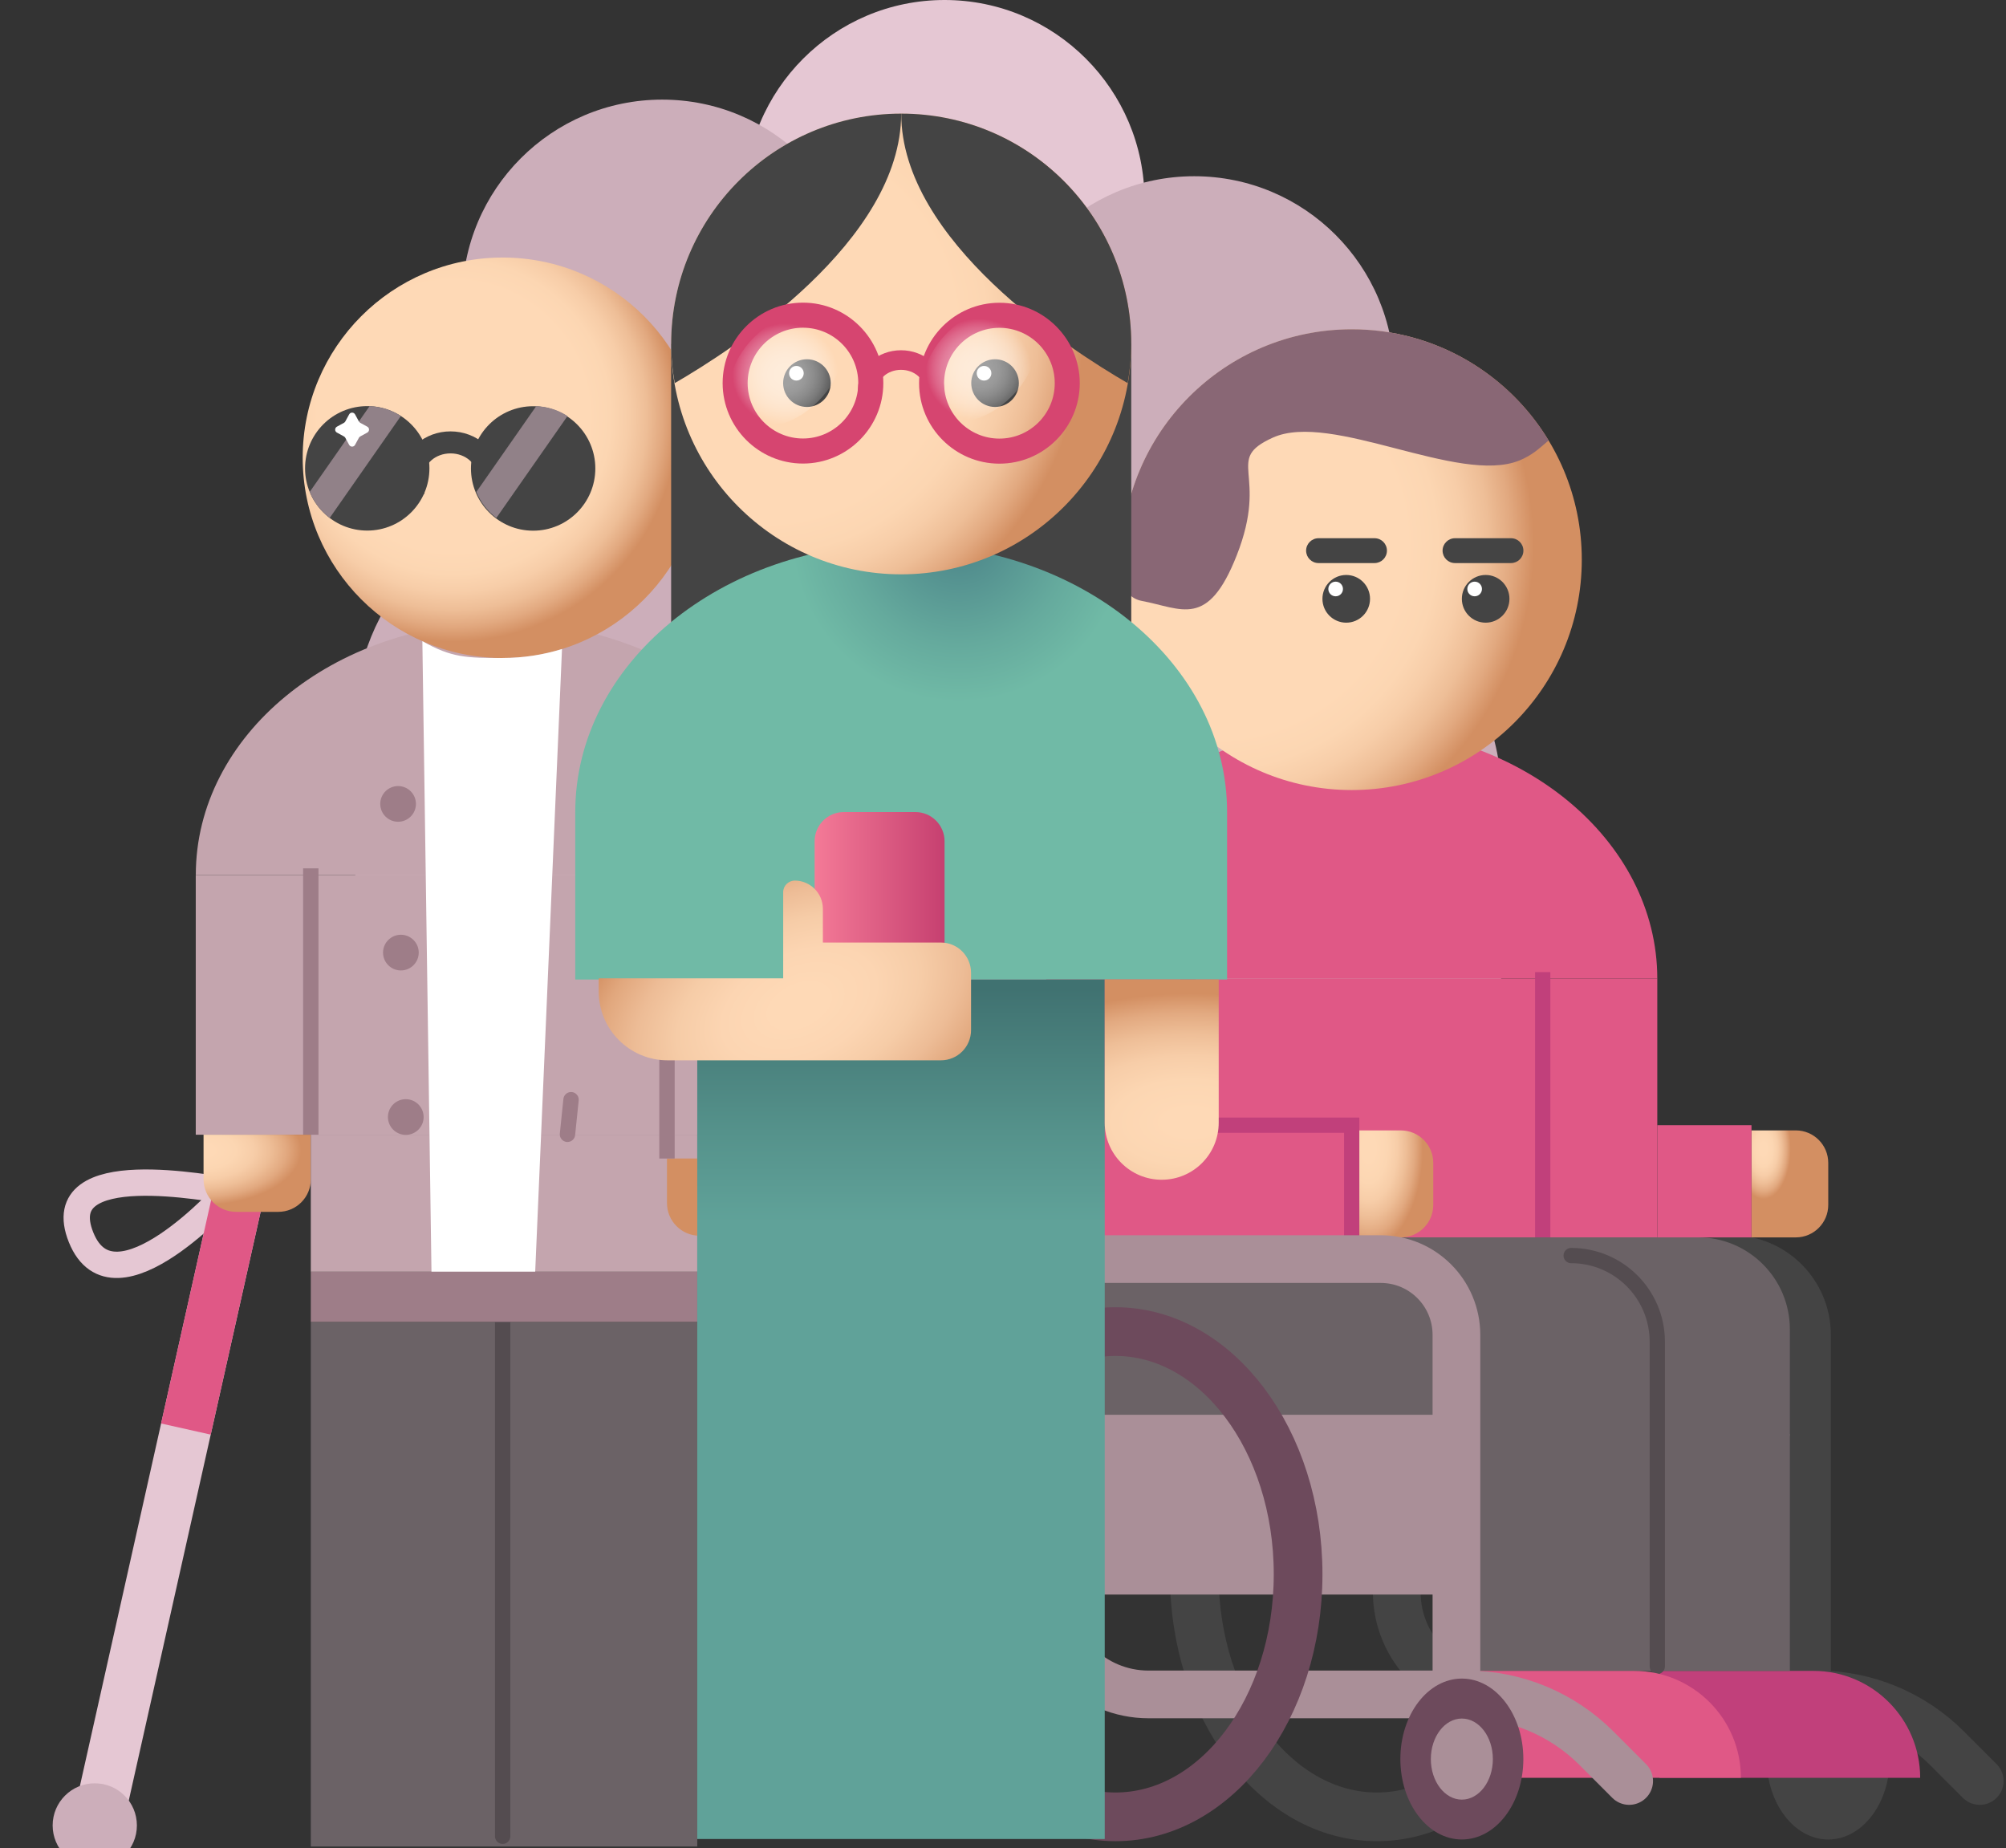 <svg width="381" height="351" viewBox="0 0 381 351" fill="none" xmlns="http://www.w3.org/2000/svg">
<rect x="0" y="0" width="381" height="351" fill="#333333" stroke="none"/>
<path d="M197.29 71.59C209.24 65.19 217.38 52.56 217.38 38.04C217.38 17.03 200.37 0 179.4 0C158.43 0 141.42 17.03 141.42 38.03C141.42 52.55 149.55 65.18 161.51 71.58C138.07 77.8 121.12 95.89 121.12 117.26V166.6H237.69V117.26C237.69 95.9 220.73 77.8 197.3 71.58H197.29V71.59Z" fill="#E5C7D3"/>
<path d="M143.66 90.5C155.61 84.1 163.75 71.47 163.75 56.95C163.75 35.95 146.74 18.92 125.77 18.92C104.8 18.92 87.79 35.95 87.79 56.95C87.79 71.47 95.92 84.1 107.88 90.5C84.45 96.72 67.49 114.81 67.49 136.18V185.52H184.06V136.18C184.06 114.82 167.1 96.72 143.67 90.5H143.66Z" fill="#CCAEBA"/>
<path d="M244.71 105.05C256.66 98.65 264.8 86.02 264.8 71.5C264.8 50.5 247.79 33.47 226.82 33.47C205.85 33.47 188.84 50.5 188.84 71.5C188.84 86.02 196.97 98.65 208.93 105.05C185.5 111.27 168.54 129.36 168.54 150.73V200.07H285.11V150.73C285.11 129.37 268.15 111.27 244.72 105.05H244.71Z" fill="#CCAEBA"/>
<path d="M43.49 226.14C40.6 225.97 9.11 219.35 15.4 235C21.69 250.65 43.49 226.14 43.49 226.14Z" stroke="#E5C7D3" stroke-width="5" stroke-miterlimit="10"/>
<path d="M46 223.69L18 348.69" stroke="#E5C7D3" stroke-width="9.66" stroke-miterlimit="10" stroke-linecap="round"/>
<path d="M46 223.69L35.31 271.41" stroke="#E05886" stroke-width="9.66" stroke-miterlimit="10"/>
<path d="M153.75 166.17C153.75 139.67 127.66 118.18 95.47 118.18C63.28 118.18 37.19 139.67 37.19 166.17" fill="#C4A5AE"/>
<path d="M153.75 166.17H37.18V215.51H153.75V166.17Z" fill="#C4A5AE"/>
<path d="M132.43 251.05H59.03V350.69H132.43V251.05Z" fill="#6B6266"/>
<path d="M52.85 230.16H44.85C41.43 230.16 38.66 227.38 38.66 223.96V215.5H59.04V223.96C59.04 227.39 56.27 230.16 52.85 230.16Z" fill="url(#paint0_radial_658_9603)"/>
<path d="M132.43 215.5H59.03V241.53H132.43V215.5Z" fill="#C4A5AE"/>
<path d="M95.47 348.74V251.05" stroke="#544C50" stroke-width="2.92" stroke-miterlimit="10" stroke-linecap="round"/>
<path d="M59.03 215.5V164.92" stroke="#9E7D88" stroke-width="2.92" stroke-miterlimit="10"/>
<path d="M95.47 124.97C116.45 124.97 133.45 107.94 133.45 86.94C133.45 65.94 116.45 48.91 95.47 48.91C74.49 48.91 57.49 65.94 57.49 86.94C57.49 107.94 74.49 124.97 95.47 124.97Z" fill="url(#paint1_radial_658_9603)"/>
<path d="M101.26 100.79C107.78 100.79 113.07 95.5 113.07 88.97C113.07 82.44 107.78 77.15 101.26 77.15C94.74 77.15 89.45 82.44 89.45 88.97C89.45 95.5 94.74 100.79 101.26 100.79Z" fill="#444444"/>
<path d="M69.75 100.77C76.27 100.77 81.56 95.48 81.56 88.95C81.56 82.42 76.27 77.13 69.75 77.13C63.23 77.13 57.94 82.42 57.94 88.95C57.94 95.48 63.23 100.77 69.75 100.77Z" fill="#444444"/>
<path d="M92.67 93.86V90.28C92.67 86.83 89.49 84.02 85.57 84.02C81.65 84.02 78.47 86.82 78.47 90.28V93.86" stroke="#444444" stroke-width="4.18" stroke-miterlimit="10"/>
<path d="M70.2 77.13L58.82 93.43C59.63 95.39 60.95 97.1 62.62 98.37L76.14 79.01C74.42 77.9 72.39 77.22 70.21 77.14L70.2 77.13Z" fill="#918188"/>
<path d="M101.85 77.13L90.47 93.43C91.28 95.39 92.6 97.1 94.27 98.37L107.79 79.01C106.07 77.9 104.04 77.22 101.86 77.14L101.85 77.13Z" fill="#918188"/>
<path d="M67.43 78.69L68.17 80.05C68.23 80.15 68.31 80.24 68.42 80.3L69.77 81.04C70.2 81.28 70.2 81.9 69.77 82.15L68.42 82.89C68.32 82.95 68.23 83.03 68.17 83.14L67.43 84.5C67.19 84.93 66.57 84.93 66.32 84.5L65.58 83.14C65.52 83.04 65.44 82.95 65.33 82.89L63.98 82.15C63.55 81.91 63.55 81.29 63.98 81.04L65.33 80.3C65.43 80.24 65.52 80.16 65.58 80.05L66.32 78.69C66.56 78.26 67.18 78.26 67.43 78.69Z" fill="white"/>
<path d="M140.87 234.69H132.87C129.45 234.69 126.68 231.91 126.68 228.49V220.03H147.06V228.49C147.06 231.91 144.29 234.69 140.87 234.69Z" fill="url(#paint2_radial_658_9603)"/>
<path d="M126.68 220.03V169.44" stroke="#9E7D88" stroke-width="2.92" stroke-miterlimit="10"/>
<path d="M95.47 124.97C88.65 124.97 85.75 124.92 80.22 121.77L81.95 241.53H101.65L106.74 123.26C103.18 124.37 99.4 124.96 95.48 124.96L95.47 124.97Z" fill="white"/>
<path d="M132.43 241.53H59.03V251.05H132.43V241.53Z" fill="#9E7D88"/>
<path d="M76.14 184.31C78.01 184.31 79.53 182.79 79.53 180.92C79.53 179.05 78.01 177.53 76.14 177.53C74.27 177.53 72.75 179.05 72.75 180.92C72.75 182.79 74.27 184.31 76.14 184.31Z" fill="#9E7D88"/>
<path d="M75.61 156.07C77.48 156.07 79 154.55 79 152.68C79 150.81 77.48 149.29 75.61 149.29C73.74 149.29 72.22 150.81 72.22 152.68C72.22 154.55 73.74 156.07 75.61 156.07Z" fill="#9E7D88"/>
<path d="M77.07 215.54C78.94 215.54 80.46 214.02 80.46 212.15C80.46 210.28 78.94 208.76 77.07 208.76C75.2 208.76 73.68 210.28 73.68 212.15C73.68 214.02 75.2 215.54 77.07 215.54Z" fill="#9E7D88"/>
<path d="M108.46 208.86L107.78 215.43" stroke="#9E7D88" stroke-width="2.92" stroke-miterlimit="10" stroke-linecap="round"/>
<path d="M347.24 349.36C353.69 349.36 358.92 342.52 358.92 334.08C358.92 325.64 353.69 318.8 347.24 318.8C340.79 318.8 335.56 325.64 335.56 334.08C335.56 342.52 340.79 349.36 347.24 349.36Z" fill="#444444"/>
<path d="M265.28 239.13H328.82C336.76 239.13 343.2 245.57 343.2 253.53V321.83" stroke="#444444" stroke-width="9.06" stroke-miterlimit="10"/>
<path d="M243.7 197.53H265.28V302.34C265.28 313.1 273.98 321.81 284.73 321.81H345.14C354.4 321.81 363.27 325.49 369.82 332.05L376.01 338.25" stroke="#444444" stroke-width="9.06" stroke-miterlimit="10" stroke-linecap="round"/>
<path d="M261.51 345.06C280.67 345.06 296.2 324.43 296.2 298.98C296.2 273.53 280.67 252.9 261.51 252.9C242.35 252.9 226.82 273.53 226.82 298.98C226.82 324.43 242.35 345.06 261.51 345.06Z" stroke="#444444" stroke-width="9.25" stroke-miterlimit="10"/>
<path d="M315.19 317.34H344.42C355.61 317.34 364.7 326.44 364.7 337.65H315.19V317.34Z" fill="#C1407B"/>
<path d="M201.24 235H322.5C332.13 235 339.95 242.83 339.95 252.48V272.71H201.24V235Z" fill="#6B6266"/>
<path d="M339.95 272.35H280.09V317.34H339.95V272.35Z" fill="#6B6266"/>
<path d="M314.77 185.87C314.77 159.48 288.79 138.09 256.74 138.09C224.69 138.09 198.7 159.48 198.7 185.87" fill="#E05886"/>
<path d="M314.77 185.87H198.7V235H314.77V185.87Z" fill="#E05886"/>
<path d="M272.22 220.86V228.84C272.22 232.25 269.46 235.01 266.06 235.01H257.65V214.69H266.06C269.46 214.69 272.22 217.45 272.22 220.86Z" fill="url(#paint3_radial_658_9603)"/>
<path d="M347.24 220.86V228.84C347.24 232.25 344.48 235.01 341.08 235.01H332.66V214.69H341.08C344.48 214.69 347.24 217.45 347.24 220.86Z" fill="url(#paint4_radial_658_9603)"/>
<path d="M225.63 184.63V213.7H256.73V235" stroke="#C1407B" stroke-width="2.9" stroke-miterlimit="10"/>
<path d="M293.01 235V184.63" stroke="#C1407B" stroke-width="2.9" stroke-miterlimit="10"/>
<path d="M256.74 150.05C280.87 150.05 300.43 130.46 300.43 106.3C300.43 82.14 280.87 62.55 256.74 62.55C232.61 62.55 213.05 82.14 213.05 106.3C213.05 130.46 232.61 150.05 256.74 150.05Z" fill="url(#paint5_radial_658_9603)"/>
<path d="M282.17 118.26C284.67 118.26 286.69 116.23 286.69 113.73C286.69 111.23 284.67 109.2 282.17 109.2C279.67 109.2 277.65 111.23 277.65 113.73C277.65 116.23 279.67 118.26 282.17 118.26Z" fill="#444444"/>
<path d="M280.08 113.25C280.85 113.25 281.47 112.63 281.47 111.86C281.47 111.09 280.85 110.47 280.08 110.47C279.31 110.47 278.69 111.09 278.69 111.86C278.69 112.63 279.31 113.25 280.08 113.25Z" fill="white"/>
<path d="M255.69 118.26C258.19 118.26 260.21 116.23 260.21 113.73C260.21 111.23 258.19 109.2 255.69 109.2C253.19 109.2 251.17 111.23 251.17 113.73C251.17 116.23 253.19 118.26 255.69 118.26Z" fill="#444444"/>
<path d="M253.68 113.25C254.45 113.25 255.07 112.63 255.07 111.86C255.07 111.09 254.45 110.47 253.68 110.47C252.91 110.47 252.29 111.09 252.29 111.86C252.29 112.63 252.91 113.25 253.68 113.25Z" fill="white"/>
<path d="M261.06 102.22H250.43C249.13 102.22 248.07 103.28 248.07 104.58C248.07 105.88 249.12 106.94 250.43 106.94H261.06C262.36 106.94 263.42 105.89 263.42 104.58C263.42 103.27 262.37 102.22 261.06 102.22Z" fill="#444444"/>
<path d="M286.98 102.22H276.35C275.05 102.22 273.99 103.28 273.99 104.58C273.99 105.88 275.04 106.94 276.35 106.94H286.98C288.28 106.94 289.34 105.89 289.34 104.58C289.34 103.27 288.29 102.22 286.98 102.22Z" fill="#444444"/>
<path d="M294.13 83.65C286.47 70.99 272.59 62.54 256.74 62.54C232.61 62.54 213.05 82.13 213.05 106.29C213.05 107.62 213.11 108.93 213.23 110.23C213.41 112.19 214.9 113.76 216.83 114.12C224.52 115.57 229.39 119.45 234.89 105.48C241.11 89.69 232.36 87.38 241.74 83.12C252.85 78.07 277.09 92.14 288.59 87.45C291.03 86.45 292.31 85.2 294.13 83.65Z" fill="#896775"/>
<path d="M332.66 213.7H314.77V235.01H332.66V213.7Z" fill="#E05886"/>
<path d="M198.7 239.13H262.24C270.18 239.13 276.62 245.57 276.62 253.53V321.83" stroke="#AA8F98" stroke-width="9.06" stroke-miterlimit="10"/>
<path d="M277.65 268.7H198.7V302.84H277.65V268.7Z" fill="#AA8F98"/>
<path d="M314.77 316.49V254.84C314.77 245.79 307.44 238.46 298.41 238.46" stroke="#544C50" stroke-width="2.9" stroke-miterlimit="10" stroke-linecap="round"/>
<path d="M281.14 317.34H310.37C321.56 317.34 330.65 326.44 330.65 337.65H281.14V317.34Z" fill="#E05886"/>
<path d="M177.12 197.53H198.7V302.34C198.7 313.1 207.41 321.81 218.15 321.81H278.56C287.82 321.81 296.69 325.49 303.24 332.05L309.43 338.25" stroke="#AA8F98" stroke-width="9.06" stroke-miterlimit="10" stroke-linecap="round"/>
<path d="M277.65 349.36C284.1 349.36 289.33 342.52 289.33 334.08C289.33 325.64 284.1 318.8 277.65 318.8C271.2 318.8 265.97 325.64 265.97 334.08C265.97 342.52 271.2 349.36 277.65 349.36Z" fill="#6D4A5C"/>
<path d="M211.86 345.06C231.02 345.06 246.55 324.43 246.55 298.98C246.55 273.53 231.02 252.9 211.86 252.9C192.7 252.9 177.17 273.53 177.17 298.98C177.17 324.43 192.7 345.06 211.86 345.06Z" stroke="#6D4A5C" stroke-width="9.25" stroke-miterlimit="10"/>
<path d="M277.65 341.79C280.9 341.79 283.54 338.34 283.54 334.09C283.54 329.84 280.9 326.39 277.65 326.39C274.4 326.39 271.76 329.84 271.76 334.09C271.76 338.34 274.4 341.79 277.65 341.79Z" fill="#AA8F98"/>
<path d="M214.85 65.33H127.47V127.71H214.86V65.33H214.85Z" fill="#444444"/>
<path d="M233.06 154.23C233.06 126.08 205.35 103.27 171.16 103.27C136.97 103.27 109.26 126.09 109.26 154.23" fill="url(#paint6_radial_658_9603)"/>
<path d="M233.06 154.23H109.26V186.03H233.06V154.23Z" fill="#70BAA6"/>
<path d="M171.16 109.08C195.29 109.08 214.85 89.49 214.85 65.33C214.85 41.17 195.29 21.58 171.16 21.58C147.03 21.58 127.47 41.17 127.47 65.33C127.47 89.49 147.03 109.08 171.16 109.08Z" fill="url(#paint7_radial_658_9603)"/>
<path d="M214.18 72.77C214.6 70.35 214.86 67.87 214.86 65.33C214.86 41.17 195.3 21.58 171.17 21.58C171.17 45.78 203.22 66.42 214.19 72.77H214.18Z" fill="#444444"/>
<path d="M128.15 72.77C127.73 70.35 127.47 67.87 127.47 65.33C127.47 41.17 147.03 21.58 171.16 21.58C171.16 45.78 139.11 66.42 128.14 72.77H128.15Z" fill="#444444"/>
<path d="M189.82 62.26C195.63 62.26 200.33 66.97 200.33 72.78C200.33 78.59 195.62 83.3 189.82 83.3C184.02 83.3 179.31 78.59 179.31 72.78C179.31 66.97 184.02 62.26 189.82 62.26ZM189.82 57.5C181.41 57.5 174.56 64.36 174.56 72.78C174.56 81.2 181.41 88.06 189.82 88.06C198.23 88.06 205.08 81.2 205.08 72.78C205.08 64.36 198.23 57.5 189.82 57.5Z" fill="#D64570"/>
<path d="M152.51 62.24C158.32 62.24 163.01 66.95 163.01 72.76C163.01 78.57 158.3 83.28 152.51 83.28C146.72 83.28 142 78.57 142 72.76C142 66.95 146.71 62.24 152.51 62.24ZM152.51 57.48C144.09 57.48 137.25 64.34 137.25 72.76C137.25 81.18 144.1 88.04 152.51 88.04C160.92 88.04 167.77 81.18 167.77 72.76C167.77 64.34 160.92 57.48 152.51 57.48Z" fill="#D64570"/>
<path d="M177.45 77.14V73.95C177.45 70.87 174.62 68.38 171.13 68.38C167.64 68.38 164.81 70.87 164.81 73.95V77.14" stroke="#D64570" stroke-width="3.72" stroke-miterlimit="10"/>
<path d="M153.26 77.29C155.76 77.29 157.78 75.26 157.78 72.76C157.78 70.26 155.76 68.23 153.26 68.23C150.76 68.23 148.74 70.26 148.74 72.76C148.74 75.26 150.76 77.29 153.26 77.29Z" fill="#444444"/>
<path d="M188.99 77.29C191.49 77.29 193.51 75.26 193.51 72.76C193.51 70.26 191.49 68.23 188.99 68.23C186.49 68.23 184.47 70.26 184.47 72.76C184.47 75.26 186.49 77.29 188.99 77.29Z" fill="#444444"/>
<path d="M155.4 76.22C160.38 71.23 161.69 64.46 158.33 61.1C154.97 57.74 148.21 59.05 143.23 64.04C138.25 69.03 136.94 75.8 140.3 79.16C143.66 82.52 150.42 81.21 155.4 76.22Z" fill="url(#paint8_radial_658_9603)"/>
<path d="M192.13 75.32C197.11 70.33 198.42 63.56 195.06 60.2C191.7 56.84 184.94 58.15 179.96 63.14C174.98 68.13 173.67 74.9 177.02 78.26C180.38 81.62 187.14 80.31 192.12 75.32H192.13Z" fill="url(#paint9_radial_658_9603)"/>
<path d="M186.9 72.28C187.67 72.28 188.29 71.66 188.29 70.89C188.29 70.12 187.67 69.5 186.9 69.5C186.13 69.5 185.51 70.12 185.51 70.89C185.51 71.66 186.13 72.28 186.9 72.28Z" fill="white"/>
<path d="M151.26 72.28C152.03 72.28 152.65 71.66 152.65 70.89C152.65 70.12 152.03 69.5 151.26 69.5C150.49 69.5 149.87 70.12 149.87 70.89C149.87 71.66 150.49 72.28 151.26 72.28Z" fill="white"/>
<path d="M209.82 186.03H132.43V349.27H209.82V186.03Z" fill="url(#paint10_linear_658_9603)"/>
<path d="M220.64 224.06C214.66 224.06 209.82 219.21 209.82 213.22V186.02H231.47V213.22C231.47 219.21 226.63 224.06 220.65 224.06H220.64Z" fill="url(#paint11_radial_658_9603)"/>
<path d="M173.86 154.23H160.26C157.2 154.23 154.72 156.72 154.72 159.78V186.68C154.72 189.75 157.2 192.23 160.26 192.23H173.86C176.92 192.23 179.4 189.74 179.4 186.68V159.78C179.4 156.71 176.92 154.23 173.86 154.23Z" fill="url(#paint12_linear_658_9603)"/>
<path d="M178.7 179.01H156.29V172.61C156.29 169.65 153.91 167.26 150.97 167.24C149.75 167.24 148.75 168.22 148.75 169.44V185.81H113.71V188.27C113.71 195.51 119.57 201.38 126.8 201.38H178.71C181.87 201.38 184.43 198.82 184.43 195.65V184.74C184.43 181.58 181.87 179.01 178.71 179.01H178.7Z" fill="url(#paint13_radial_658_9603)"/>
<path d="M18 354.69C22.418 354.69 26 351.108 26 346.69C26 342.272 22.418 338.69 18 338.69C13.582 338.69 10 342.272 10 346.69C10 351.108 13.582 354.69 18 354.69Z" fill="#CCAEBA"/>
<defs>
<radialGradient id="paint0_radial_658_9603" cx="0" cy="0" r="1" gradientUnits="userSpaceOnUse" gradientTransform="translate(38.151 218.5) rotate(-90) scale(12.8 23.53)">
<stop offset="0.1" stop-color="#FED9B6"/>
<stop offset="0.28" stop-color="#FCD6B2"/>
<stop offset="0.43" stop-color="#F7CDA8"/>
<stop offset="0.56" stop-color="#EEBE97"/>
<stop offset="0.69" stop-color="#E2A980"/>
<stop offset="0.81" stop-color="#D38F62"/>
</radialGradient>
<radialGradient id="paint1_radial_658_9603" cx="0" cy="0" r="1" gradientUnits="userSpaceOnUse" gradientTransform="translate(86.109 79.148) scale(42.71 42.77)">
<stop offset="0.6" stop-color="#FED9B6"/>
<stop offset="0.7" stop-color="#FCD6B2"/>
<stop offset="0.78" stop-color="#F7CDA8"/>
<stop offset="0.86" stop-color="#EEBE97"/>
<stop offset="0.93" stop-color="#E2A980"/>
<stop offset="1" stop-color="#D38F62"/>
</radialGradient>
<radialGradient id="paint2_radial_658_9603" cx="0" cy="0" r="1" gradientUnits="userSpaceOnUse" gradientTransform="translate(126.181 -25289.9) rotate(-90) scale(12.8 23.53)">
<stop offset="0.1" stop-color="#FED9B6"/>
<stop offset="0.28" stop-color="#FCD6B2"/>
<stop offset="0.43" stop-color="#F7CDA8"/>
<stop offset="0.56" stop-color="#EEBE97"/>
<stop offset="0.69" stop-color="#E2A980"/>
<stop offset="0.81" stop-color="#D38F62"/>
</radialGradient>
<radialGradient id="paint3_radial_658_9603" cx="0" cy="0" r="1" gradientUnits="userSpaceOnUse" gradientTransform="translate(259.931 218.067) rotate(180) scale(12.73 23.46)">
<stop offset="0.1" stop-color="#FED9B6"/>
<stop offset="0.28" stop-color="#FCD6B2"/>
<stop offset="0.43" stop-color="#F7CDA8"/>
<stop offset="0.56" stop-color="#EEBE97"/>
<stop offset="0.69" stop-color="#E2A980"/>
<stop offset="0.81" stop-color="#D38F62"/>
</radialGradient>
<radialGradient id="paint4_radial_658_9603" cx="0" cy="0" r="1" gradientUnits="userSpaceOnUse" gradientTransform="translate(334.951 218.227) rotate(-180) scale(6.365 11.73)">
<stop offset="0.1" stop-color="#FED9B6"/>
<stop offset="0.28" stop-color="#FCD6B2"/>
<stop offset="0.43" stop-color="#F7CDA8"/>
<stop offset="0.56" stop-color="#EEBE97"/>
<stop offset="0.69" stop-color="#E2A980"/>
<stop offset="0.81" stop-color="#D38F62"/>
</radialGradient>
<radialGradient id="paint5_radial_658_9603" cx="0" cy="0" r="1" gradientUnits="userSpaceOnUse" gradientTransform="translate(230.356 103.485) scale(60.99 61.07)">
<stop offset="0.6" stop-color="#FED9B6"/>
<stop offset="0.7" stop-color="#FCD6B2"/>
<stop offset="0.78" stop-color="#F7CDA8"/>
<stop offset="0.86" stop-color="#EEBE97"/>
<stop offset="0.93" stop-color="#E2A980"/>
<stop offset="1" stop-color="#D38F62"/>
</radialGradient>
<radialGradient id="paint6_radial_658_9603" cx="0" cy="0" r="1" gradientUnits="userSpaceOnUse" gradientTransform="translate(182.126 101.482) scale(31.8 31.85)">
<stop offset="0.19" stop-color="#528E8E"/>
<stop offset="0.66" stop-color="#65AA9D"/>
<stop offset="1" stop-color="#70BAA6"/>
</radialGradient>
<radialGradient id="paint7_radial_658_9603" cx="0" cy="0" r="1" gradientUnits="userSpaceOnUse" gradientTransform="translate(144.776 62.525) scale(60.99 61.07)">
<stop offset="0.6" stop-color="#FED9B6"/>
<stop offset="0.7" stop-color="#FCD6B2"/>
<stop offset="0.78" stop-color="#F7CDA8"/>
<stop offset="0.86" stop-color="#EEBE97"/>
<stop offset="0.93" stop-color="#E2A980"/>
<stop offset="1" stop-color="#D38F62"/>
</radialGradient>
<radialGradient id="paint8_radial_658_9603" cx="0" cy="0" r="1" gradientUnits="userSpaceOnUse" gradientTransform="translate(149.154 71.104) rotate(88.518) scale(9.693 10.064)">
<stop stop-color="white" stop-opacity="0.5"/>
<stop offset="0.22" stop-color="white" stop-opacity="0.49"/>
<stop offset="0.39" stop-color="white" stop-opacity="0.45"/>
<stop offset="0.55" stop-color="white" stop-opacity="0.38"/>
<stop offset="0.7" stop-color="white" stop-opacity="0.29"/>
<stop offset="0.84" stop-color="white" stop-opacity="0.17"/>
<stop offset="0.98" stop-color="white" stop-opacity="0.02"/>
<stop offset="1" stop-color="white" stop-opacity="0"/>
</radialGradient>
<radialGradient id="paint9_radial_658_9603" cx="0" cy="0" r="1" gradientUnits="userSpaceOnUse" gradientTransform="translate(185.883 70.204) rotate(88.517) scale(9.693 10.065)">
<stop stop-color="white" stop-opacity="0.5"/>
<stop offset="0.22" stop-color="white" stop-opacity="0.49"/>
<stop offset="0.39" stop-color="white" stop-opacity="0.45"/>
<stop offset="0.55" stop-color="white" stop-opacity="0.38"/>
<stop offset="0.7" stop-color="white" stop-opacity="0.29"/>
<stop offset="0.84" stop-color="white" stop-opacity="0.17"/>
<stop offset="0.98" stop-color="white" stop-opacity="0.02"/>
<stop offset="1" stop-color="white" stop-opacity="0"/>
</radialGradient>
<linearGradient id="paint10_linear_658_9603" x1="171.12" y1="187.8" x2="171.12" y2="232.29" gradientUnits="userSpaceOnUse">
<stop stop-color="#407271"/>
<stop offset="0.61" stop-color="#55928B"/>
<stop offset="1" stop-color="#60A299"/>
</linearGradient>
<radialGradient id="paint11_radial_658_9603" cx="0" cy="0" r="1" gradientUnits="userSpaceOnUse" gradientTransform="translate(226.107 213.161) rotate(-90) scale(24.46 44.94)">
<stop offset="0.1" stop-color="#FED9B6"/>
<stop offset="0.33" stop-color="#FCD6B2"/>
<stop offset="0.52" stop-color="#F7CDA8"/>
<stop offset="0.69" stop-color="#EEBE97"/>
<stop offset="0.85" stop-color="#E2A980"/>
<stop offset="1" stop-color="#D38F62"/>
</radialGradient>
<linearGradient id="paint12_linear_658_9603" x1="154.71" y1="173.23" x2="179.4" y2="173.23" gradientUnits="userSpaceOnUse">
<stop stop-color="#F47A97"/>
<stop offset="1" stop-color="#C64070"/>
</linearGradient>
<radialGradient id="paint13_radial_658_9603" cx="0" cy="0" r="1" gradientUnits="userSpaceOnUse" gradientTransform="translate(151.81 190.969) rotate(-115.06) scale(33.52 53.25)">
<stop offset="0.1" stop-color="#FED9B6"/>
<stop offset="0.29" stop-color="#FCD5B2"/>
<stop offset="0.46" stop-color="#F6CCA7"/>
<stop offset="0.62" stop-color="#EDBC96"/>
<stop offset="0.77" stop-color="#E1A77D"/>
<stop offset="0.89" stop-color="#D38F62"/>
</radialGradient>
</defs>
</svg>
